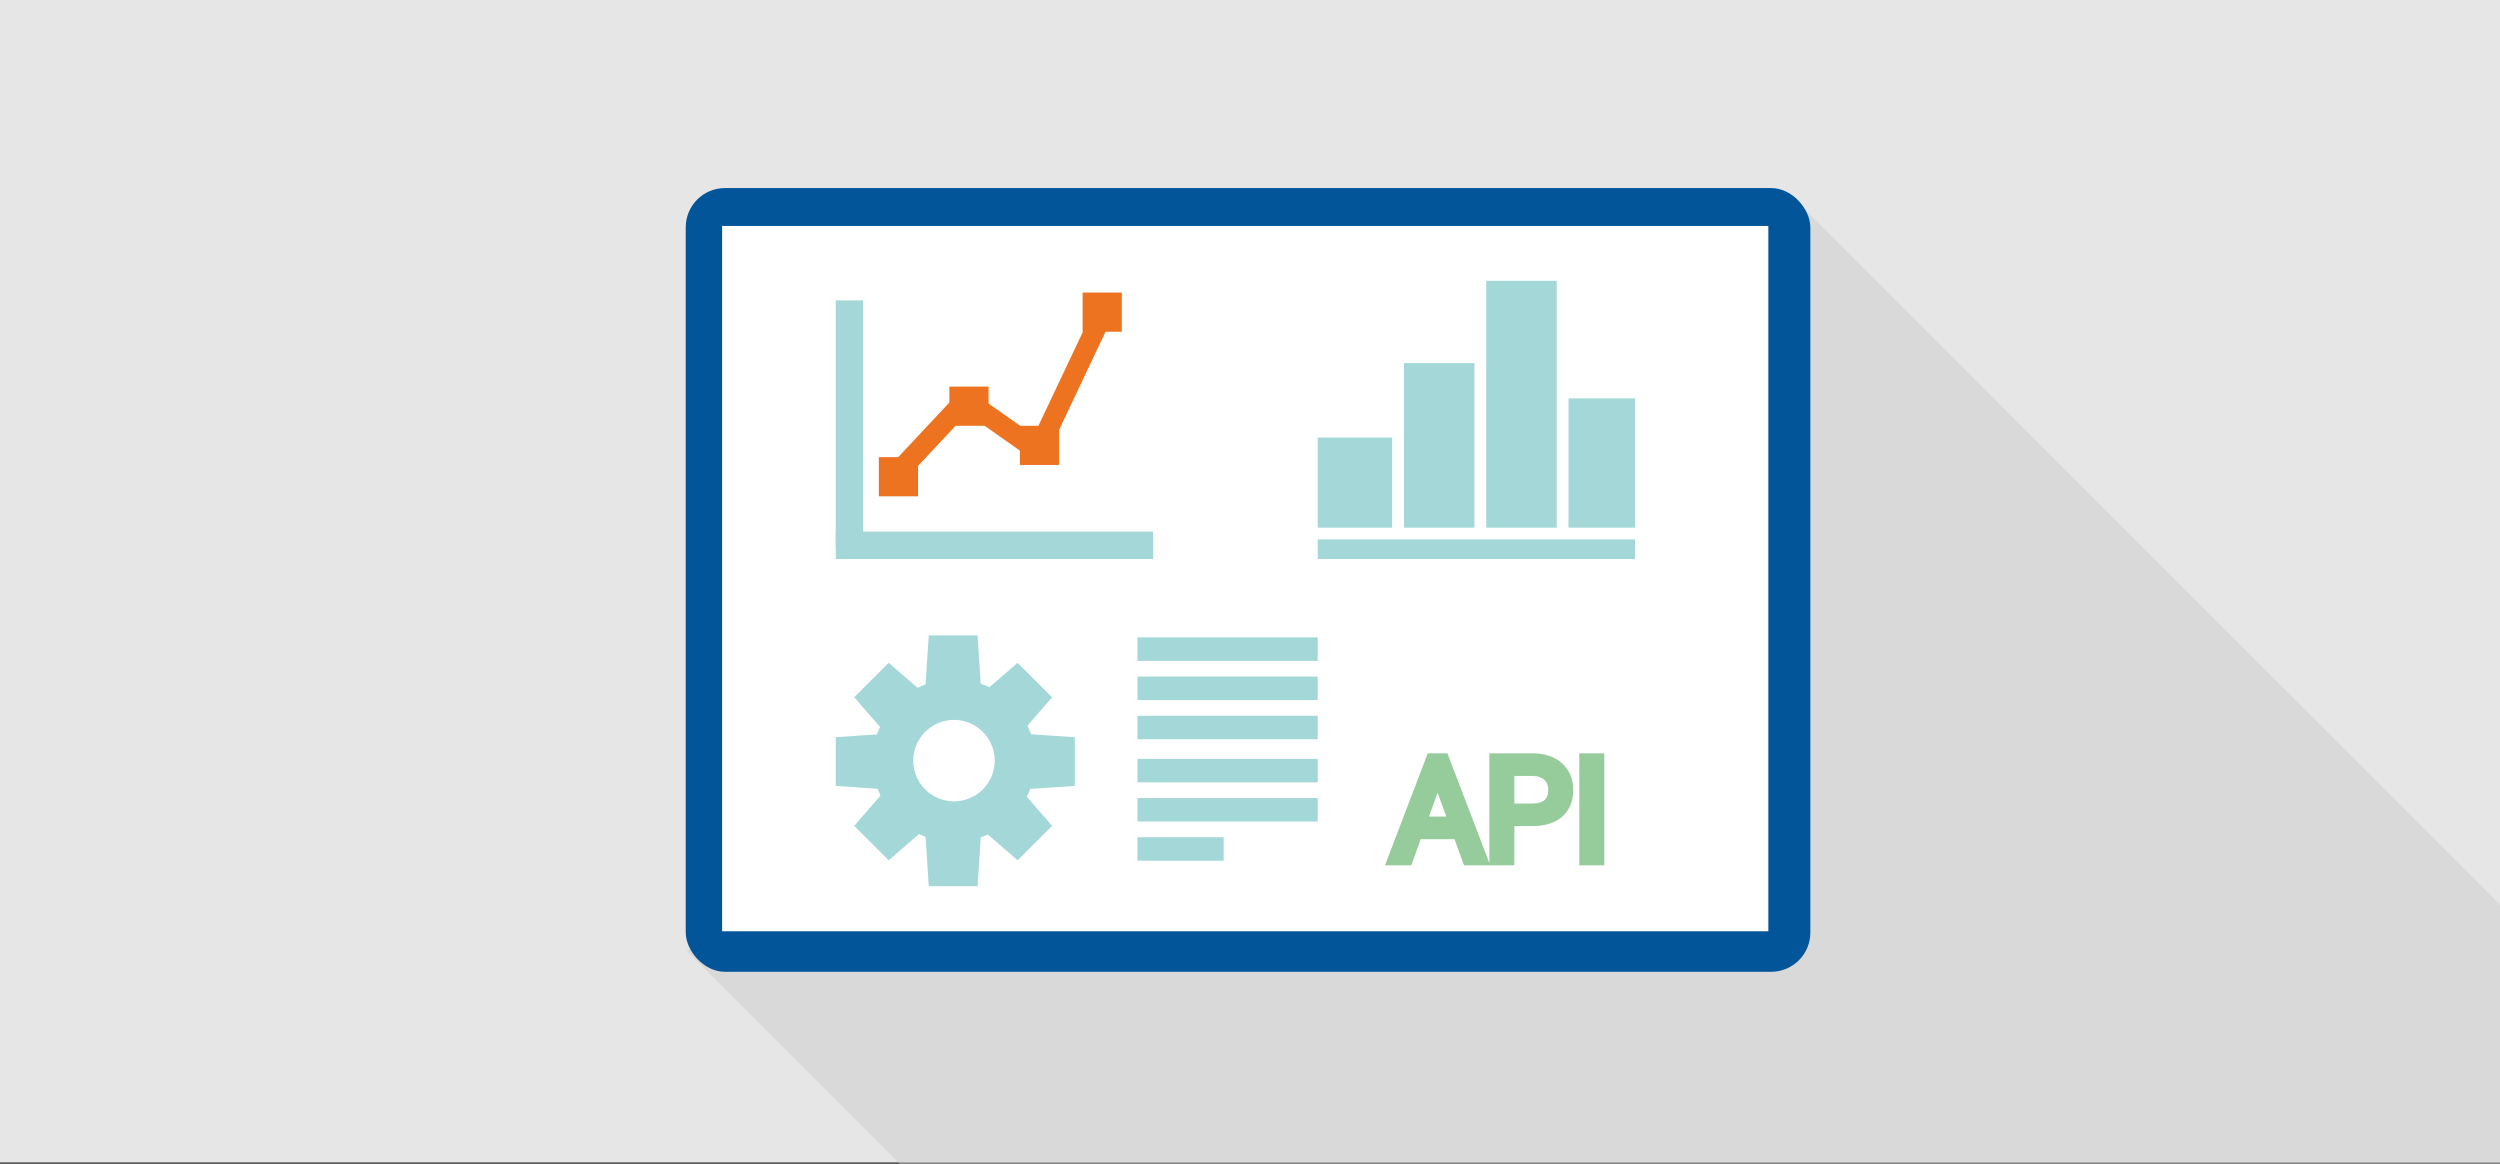 <svg width="638" height="297" viewBox="0 0 638 297" fill="none" xmlns="http://www.w3.org/2000/svg">
<rect x="0" y="0" width="638" height="297" fill="#333333" stroke="none"/>
<g clip-path="url(#clip0)">
<path d="M638.28 -0.34H-1.72V296.66H638.28V-0.34Z" fill="#E6E6E6"/>
<path opacity="0.5" d="M705.03 297.91L230.41 297.79L175.29 242.66L460.54 53.41L705.03 297.91Z" fill="#CCCCCC"/>
<rect x="175" y="48" width="287" height="200" rx="10" fill="#015598"/>
<path d="M451.28 57.66H184.28V237.66H451.28V57.66Z" fill="white"/>
<path d="M251.55 194.16H234.94L237.02 162.16H249.48L251.55 194.16Z" fill="#A4D8D8"/>
<path d="M249.12 188.49L237.37 200.21L217.99 177.94L226.8 169.15L249.12 188.49Z" fill="#A4D8D8"/>
<path d="M243.28 186.07V202.64L213.28 200.57V188.13L243.28 186.07Z" fill="#A4D8D8"/>
<path d="M237.37 188.49L249.12 200.21L226.8 219.55L217.99 210.76L237.37 188.49Z" fill="#A4D8D8"/>
<path d="M234.94 194.16H251.55L249.48 226.16H237.02L234.94 194.16Z" fill="#A4D8D8"/>
<path d="M237.37 200.21L249.12 188.49L268.5 210.76L259.69 219.55L237.37 200.21Z" fill="#A4D8D8"/>
<path d="M243.28 202.64V186.07L274.29 188.13V200.57L243.28 202.64Z" fill="#A4D8D8"/>
<path d="M249.12 200.21L237.37 188.49L259.69 169.15L268.5 177.94L249.12 200.21Z" fill="#A4D8D8"/>
<path d="M222.69 194.14C222.68 190.03 223.89 186.009 226.167 182.587C228.443 179.164 231.684 176.494 235.479 174.915C239.274 173.335 243.452 172.917 247.485 173.714C251.518 174.511 255.223 176.486 258.132 179.39C261.042 182.293 263.024 185.995 263.828 190.026C264.633 194.057 264.223 198.236 262.651 202.034C261.079 205.832 258.415 209.078 254.997 211.361C251.579 213.645 247.56 214.862 243.45 214.86C240.726 214.863 238.029 214.329 235.512 213.289C232.994 212.249 230.706 210.724 228.779 208.8C226.851 206.876 225.321 204.591 224.276 202.076C223.232 199.56 222.693 196.864 222.69 194.14V194.14Z" fill="#A4D8D8"/>
<path d="M233.07 194.14C233.064 192.083 233.669 190.071 234.807 188.358C235.946 186.645 237.567 185.309 239.465 184.518C241.364 183.728 243.455 183.518 245.472 183.916C247.49 184.315 249.344 185.303 250.8 186.756C252.255 188.209 253.247 190.061 253.649 192.078C254.052 194.095 253.846 196.186 253.059 198.086C252.272 199.986 250.939 201.61 249.228 202.751C247.518 203.893 245.507 204.502 243.45 204.5C242.088 204.501 240.74 204.234 239.481 203.714C238.222 203.194 237.078 202.432 236.114 201.469C235.151 200.507 234.386 199.365 233.863 198.107C233.341 196.85 233.071 195.502 233.07 194.14V194.14Z" fill="white"/>
<path d="M417.28 101.66H400.28V134.66H417.28V101.66Z" fill="#A4D8D8"/>
<path d="M397.28 71.66H379.28V134.66H397.28V71.66Z" fill="#A4D8D8"/>
<path d="M376.28 92.66H358.28V134.66H376.28V92.66Z" fill="#A4D8D8"/>
<path d="M355.28 111.66H336.28V134.66H355.28V111.66Z" fill="#A4D8D8"/>
<path d="M417.28 137.66H336.28V142.66H417.28V137.66Z" fill="#A4D8D8"/>
<path d="M220.28 76.66H213.28V139.66H220.28V76.66Z" fill="#A4D8D8"/>
<path d="M294.28 135.66H213.28V142.66H294.28V135.66Z" fill="#A4D8D8"/>
<path d="M229.95 123.53L226.13 119.97L244.54 100.3L248.36 103.86L229.95 123.53Z" fill="#ED7321"/>
<path d="M263.36 117.17L244.95 104.21L247.96 99.95L266.38 112.91L263.36 117.17Z" fill="#ED7321"/>
<path d="M267.23 116.15L262.51 113.93L280.92 75.04L285.64 77.26L267.23 116.15Z" fill="#ED7321"/>
<path d="M234.28 116.66H224.28V126.66H234.28V116.66Z" fill="#ED7321"/>
<path d="M250.28 103.66H246.28V107.66H250.28V103.66Z" fill="black"/>
<path d="M252.28 98.66H242.28V108.66H252.28V98.66Z" fill="#ED7321"/>
<path d="M268.28 114.66H265.28V117.66H268.28V114.66Z" fill="black"/>
<path d="M270.28 108.66H260.28V118.66H270.28V108.66Z" fill="#ED7321"/>
<path d="M286.28 74.66H276.28V84.66H286.28V74.66Z" fill="#ED7321"/>
<path d="M336.28 162.66H290.28V168.66H336.28V162.66Z" fill="#A4D8D8"/>
<path d="M336.28 172.66H290.28V178.66H336.28V172.66Z" fill="#A4D8D8"/>
<path d="M336.28 182.66H290.28V188.66H336.28V182.66Z" fill="#A4D8D8"/>
<path d="M336.28 193.66H290.28V199.66H336.28V193.66Z" fill="#A4D8D8"/>
<path d="M336.28 203.66H290.28V209.66H336.28V203.66Z" fill="#A4D8D8"/>
<path d="M312.28 213.66H290.28V219.66H312.28V213.66Z" fill="#A4D8D8"/>
<path d="M372.234 212.66H361.511L359.103 219.34H355.622L365.396 193.746H368.349L378.14 219.34H374.677L372.234 212.66ZM362.531 209.883H371.232L366.872 197.912L362.531 209.883ZM384.96 209.32V219.34H381.585V193.746H391.025C393.825 193.746 396.017 194.461 397.599 195.891C399.193 197.32 399.99 199.213 399.99 201.568C399.99 204.053 399.21 205.969 397.652 207.316C396.105 208.652 393.884 209.32 390.99 209.32H384.96ZM384.96 206.561H391.025C392.829 206.561 394.212 206.139 395.173 205.295C396.134 204.439 396.615 203.209 396.615 201.604C396.615 200.08 396.134 198.861 395.173 197.947C394.212 197.033 392.894 196.559 391.218 196.523H384.96V206.561ZM407.917 219.34H404.542V193.746H407.917V219.34Z" fill="#96CB9B"/>
<path d="M372.234 212.66L373.642 212.145L373.282 211.16H372.234V212.66ZM361.511 212.66V211.16H360.457L360.1 212.151L361.511 212.66ZM359.103 219.34V220.84H360.157L360.514 219.849L359.103 219.34ZM355.622 219.34L354.221 218.805L353.444 220.84H355.622V219.34ZM365.396 193.746V192.246H364.363L363.994 193.211L365.396 193.746ZM368.349 193.746L369.75 193.21L369.381 192.246H368.349V193.746ZM378.14 219.34V220.84H380.32L379.541 218.804L378.14 219.34ZM374.677 219.34L373.268 219.855L373.628 220.84H374.677V219.34ZM362.531 209.883L361.12 209.371L360.391 211.383H362.531V209.883ZM371.232 209.883V211.383H373.374L372.641 209.37L371.232 209.883ZM366.872 197.912L368.282 197.399L366.869 193.521L365.462 197.401L366.872 197.912ZM372.234 211.16H361.511V214.16H372.234V211.16ZM360.1 212.151L357.692 218.831L360.514 219.849L362.922 213.169L360.1 212.151ZM359.103 217.84H355.622V220.84H359.103V217.84ZM357.024 219.875L366.797 194.281L363.994 193.211L354.221 218.805L357.024 219.875ZM365.396 195.246H368.349V192.246H365.396V195.246ZM366.948 194.282L376.739 219.876L379.541 218.804L369.75 193.21L366.948 194.282ZM378.14 217.84H374.677V220.84H378.14V217.84ZM376.086 218.825L373.642 212.145L370.825 213.175L373.268 219.855L376.086 218.825ZM362.531 211.383H371.232V208.383H362.531V211.383ZM372.641 209.37L368.282 197.399L365.463 198.425L369.822 210.396L372.641 209.37ZM365.462 197.401L361.12 209.371L363.941 210.394L368.282 198.424L365.462 197.401ZM384.96 209.32V207.82H383.46V209.32H384.96ZM384.96 219.34V220.84H386.46V219.34H384.96ZM381.585 219.34H380.085V220.84H381.585V219.34ZM381.585 193.746V192.246H380.085V193.746H381.585ZM397.599 195.891L396.593 197.004L396.597 197.007L397.599 195.891ZM397.652 207.316L398.632 208.452L398.633 208.451L397.652 207.316ZM384.96 206.561H383.46V208.061H384.96V206.561ZM395.173 205.295L396.163 206.422L396.17 206.415L395.173 205.295ZM391.218 196.523L391.249 195.024L391.234 195.023H391.218V196.523ZM384.96 196.523V195.023H383.46V196.523H384.96ZM383.46 209.32V219.34H386.46V209.32H383.46ZM384.96 217.84H381.585V220.84H384.96V217.84ZM383.085 219.34V193.746H380.085V219.34H383.085ZM381.585 195.246H391.025V192.246H381.585V195.246ZM391.025 195.246C393.573 195.246 395.364 195.893 396.593 197.004L398.605 194.778C396.67 193.029 394.078 192.246 391.025 192.246V195.246ZM396.597 197.007C397.84 198.122 398.49 199.591 398.49 201.568H401.49C401.49 198.835 400.545 196.519 398.601 194.774L396.597 197.007ZM398.49 201.568C398.49 203.715 397.832 205.177 396.671 206.182L398.633 208.451C400.588 206.76 401.49 204.39 401.49 201.568H398.49ZM396.671 206.181C395.491 207.2 393.672 207.82 390.99 207.82V210.82C394.096 210.82 396.718 210.104 398.632 208.452L396.671 206.181ZM390.99 207.82H384.96V210.82H390.99V207.82ZM384.96 208.061H391.025V205.061H384.96V208.061ZM391.025 208.061C393.045 208.061 394.834 207.589 396.163 206.422L394.183 204.168C393.59 204.688 392.614 205.061 391.025 205.061V208.061ZM396.17 206.415C397.528 205.207 398.115 203.523 398.115 201.604H395.115C395.115 202.895 394.74 203.672 394.176 204.175L396.17 206.415ZM398.115 201.604C398.115 199.736 397.511 198.101 396.207 196.86L394.139 199.034C394.757 199.622 395.115 200.424 395.115 201.604H398.115ZM396.207 196.86C394.909 195.626 393.197 195.065 391.249 195.024L391.187 198.023C392.591 198.053 393.515 198.441 394.139 199.034L396.207 196.86ZM391.218 195.023H384.96V198.023H391.218V195.023ZM383.46 196.523V206.561H386.46V196.523H383.46ZM407.917 219.34V220.84H409.417V219.34H407.917ZM404.542 219.34H403.042V220.84H404.542V219.34ZM404.542 193.746V192.246H403.042V193.746H404.542ZM407.917 193.746H409.417V192.246H407.917V193.746ZM407.917 217.84H404.542V220.84H407.917V217.84ZM406.042 219.34V193.746H403.042V219.34H406.042ZM404.542 195.246H407.917V192.246H404.542V195.246ZM406.417 193.746V219.34H409.417V193.746H406.417Z" fill="#96CB9B"/>
</g>
<defs>
<clipPath id="clip0">
<rect width="638" height="297" fill="white"/>
</clipPath>
</defs>
</svg>
